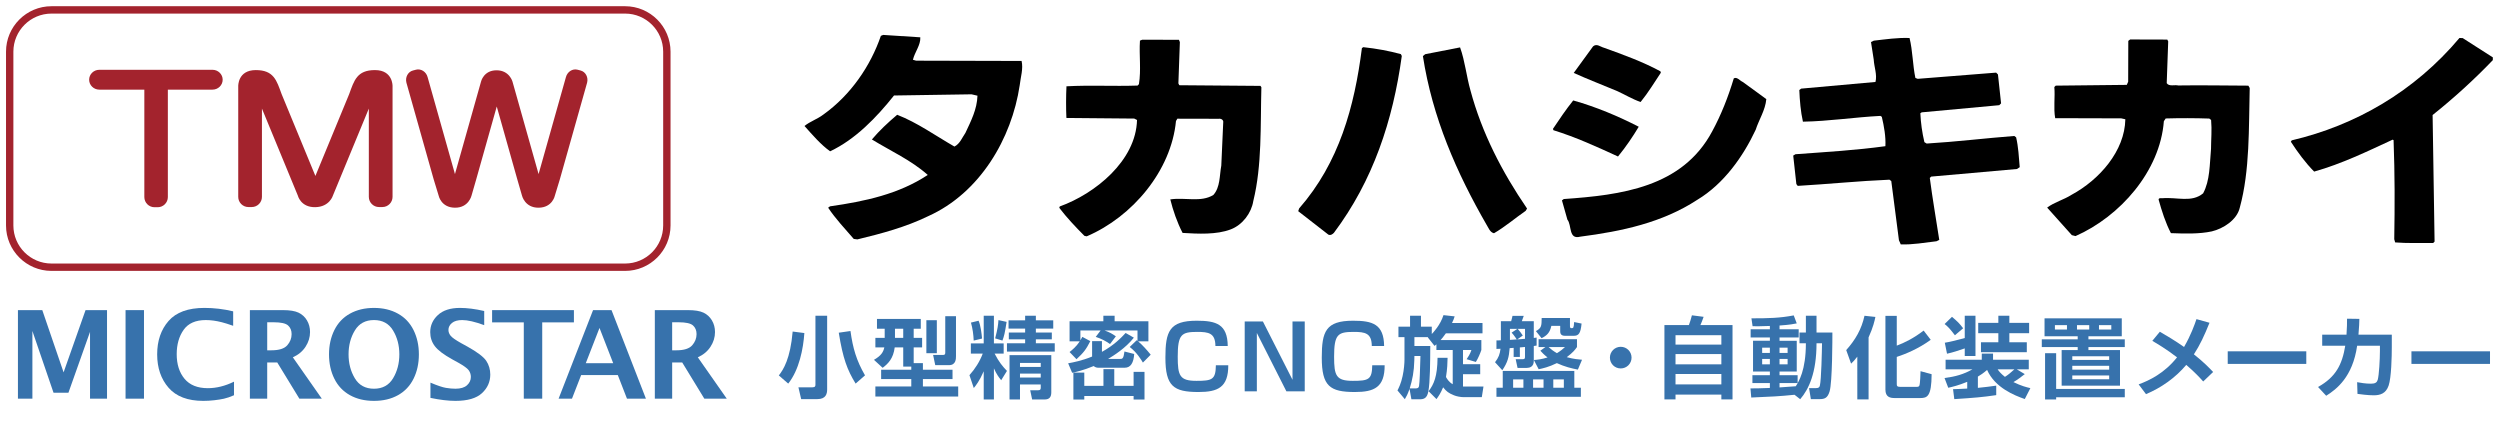 <?xml version="1.0" encoding="utf-8"?>
<!-- Generator: Adobe Illustrator 16.0.0, SVG Export Plug-In . SVG Version: 6.00 Build 0)  -->
<!DOCTYPE svg PUBLIC "-//W3C//DTD SVG 1.1//EN" "http://www.w3.org/Graphics/SVG/1.1/DTD/svg11.dtd">
<svg version="1.1" id="レイヤー_1" xmlns="http://www.w3.org/2000/svg" xmlns:xlink="http://www.w3.org/1999/xlink" x="0px"
	 y="0px" width="850px" height="146.166px" viewBox="0 0 850 146.166" enable-background="new 0 0 850 146.166"
	 xml:space="preserve">
<g id="レイヤー_1_1_" display="none">
	<g display="inline">
		<path fill="#585D65" d="M243.5,105h-223C11.953,105,5,98.047,5,89.5v-68C5,12.953,11.953,6,20.5,6h223
			c8.547,0,15.5,6.953,15.5,15.5v68C259,98.047,252.047,105,243.5,105z M20.5,9C13.607,9,8,14.607,8,21.5v68
			c0,6.894,5.607,12.5,12.5,12.5h223c6.893,0,12.5-5.606,12.5-12.5v-68c0-6.893-5.607-12.5-12.5-12.5H20.5z"/>
	</g>
	<g display="inline">
		<g>
			<g>
				<path fill="#585D65" d="M63.916,37.434V83h-6.305V37.434H39.735v-5.655h42.057v5.655H63.916z"/>
				<path fill="#585D65" d="M63.916,84h-6.305c-0.552,0-1-0.446-1-1V38.434H39.735c-0.552,0-1-0.448-1-1v-5.655c0-0.552,0.448-1,1-1
					h42.057c0.552,0,1,0.448,1,1v5.655c0,0.552-0.448,1-1,1H64.916V83C64.916,83.554,64.468,84,63.916,84z M58.611,82h4.305V37.434
					c0-0.552,0.448-1,1-1h16.875v-3.655H40.735v3.655h16.876c0.552,0,1,0.448,1,1V82z"/>
			</g>
			<g>
				<path fill="#585D65" d="M125.991,83h-7.475l-15.795-45.957c0.065,1.756,0.195,10.726,0.195,12.806V83h-5.98V31.778h9.686
					L122.221,77.8l15.601-46.021h9.75V83h-6.045V49.849c0-2.146,0.13-11.115,0.195-12.806L125.991,83z"/>
				<path fill="#585D65" d="M147.572,84h-6.045c-0.552,0-1-0.446-1-1V49.849c0-1.072,0.031-3.764,0.071-6.434l-13.66,39.909
					c-0.139,0.403-0.519,0.676-0.946,0.676h-7.475c-0.427,0-0.807-0.271-0.946-0.675l-13.727-39.938
					c0.04,2.692,0.072,5.408,0.072,6.462V83c0,0.554-0.448,1-1,1h-5.98c-0.552,0-1-0.446-1-1V31.778c0-0.552,0.448-1,1-1h9.686
					c0.429,0,0.81,0.273,0.947,0.679l14.653,43.228l14.653-43.228c0.138-0.406,0.519-0.679,0.947-0.679h9.75c0.552,0,1,0.448,1,1V83
					C148.572,83.554,148.125,84,147.572,84z M142.527,82h4.045V32.778h-8.034l-15.37,45.343c-0.138,0.403-0.519,0.679-0.947,0.679
					c-0.428,0-0.81-0.271-0.947-0.679l-15.37-45.343h-7.969V82h3.98V49.849c0-2.124-0.129-11.019-0.194-12.769
					c-0.018-0.496,0.329-0.93,0.816-1.02c0.487-0.092,0.967,0.189,1.129,0.658L119.23,82h6.046l15.499-45.281
					c0.161-0.469,0.644-0.75,1.129-0.659c0.488,0.091,0.835,0.525,0.816,1.021c-0.064,1.684-0.194,10.588-0.194,12.767L142.527,82
					L142.527,82z"/>
			</g>
			<g>
				<path fill="#585D65" d="M193.915,37.823L183.969,83h-8.645l-12.286-51.222h6.565l10.075,45.632l9.88-45.632h8.71l9.88,45.632
					l10.075-45.632h6.565L212.505,83h-8.645L193.915,37.823z"/>
				<path fill="#585D65" d="M212.505,84h-8.645c-0.469,0-0.875-0.326-0.977-0.785l-8.969-40.74l-8.969,40.74
					c-0.101,0.459-0.507,0.785-0.977,0.785h-8.645c-0.462,0-0.865-0.315-0.973-0.769L162.064,32.01
					c-0.071-0.298-0.002-0.612,0.188-0.853c0.189-0.241,0.479-0.381,0.785-0.381h6.565c0.469,0,0.875,0.326,0.977,0.784
					l9.089,41.166l8.913-41.162c0.1-0.46,0.507-0.789,0.978-0.789h8.71c0.471,0,0.878,0.328,0.978,0.789l8.913,41.162l9.089-41.166
					c0.101-0.458,0.507-0.784,0.977-0.784h6.565c0.306,0,0.596,0.14,0.785,0.381c0.19,0.24,0.259,0.555,0.188,0.853l-12.286,51.222
					C213.37,83.685,212.968,84,212.505,84z M204.664,82h7.053l11.806-49.222h-4.494l-9.902,44.848
					c-0.101,0.458-0.507,0.784-0.977,0.784c0,0-0.001,0-0.002,0c-0.47-0.001-0.876-0.329-0.976-0.788l-9.709-44.844h-7.097
					l-9.709,44.844c-0.1,0.459-0.505,0.787-0.976,0.788c0,0-0.001,0-0.002,0c-0.469,0-0.875-0.326-0.977-0.784L168.8,32.778h-4.494
					L176.113,82h7.053l9.773-44.392c0.101-0.458,0.507-0.785,0.977-0.785s0.875,0.327,0.977,0.785L204.664,82z"/>
			</g>
		</g>
	</g>
	<path display="inline" fill="#585D65" stroke="#585D65" stroke-miterlimit="10" d="M318.024,47.151
		c4.649,1.875,9.674,4.05,15.599,8.55c4.35-6,6.075-11.925,7.05-15.299h-21.674c-9,11.324-16.799,15.749-20.249,17.7l-7.65-8.701
		c13.875-7.425,20.549-16.574,25.424-29.099l12.824,1.65c-0.9,2.624-1.575,4.35-3.15,7.499h29.324
		c-5.175,32.322-22.049,51.071-53.397,58.423l-6.375-10.725c4.95-0.824,16.5-2.774,29.174-12.523
		c-6.45-5.325-12.674-8.325-14.849-9.375L318.024,47.151z"/>
	<path display="inline" fill="#585D65" stroke="#585D65" stroke-miterlimit="10" d="M433.646,34.402v11.475
		c0,8.1-0.523,25.424-3,32.549c-3,8.476-10.35,8.55-14.475,8.55c-7.35,0-11.324-0.899-13.049-1.274l-0.601-11.773
		c2.775,0.449,6.9,1.199,11.399,1.199c4.726,0,5.55-1.274,6.225-4.574c0.676-3.6,1.5-15,1.5-21.074v-3.825h-16.424
		c-4.575,27.899-21.224,38.324-26.624,41.699l-8.25-9.074c13.199-7.351,19.349-15.675,22.499-32.625h-18.974V34.402h20.324
		c0.45-5.85,0.45-9.825,0.45-12.824l12.674,0.074c-0.149,3.525-0.375,7.425-0.75,12.75H433.646z"/>
	<path display="inline" fill="#585D65" stroke="#585D65" stroke-miterlimit="10" d="M445.583,77.899
		c10.124-12.226,15.374-33.522,15.524-54.297l11.999,1.575c-0.75,24.824-7.124,48.6-17.476,61.197L445.583,77.899z M499.956,23.078
		c0.3,8.85,1.648,35.398,15.824,54.446L505.131,86.3c-14.925-19.573-16.949-52.123-17.397-61.348L499.956,23.078z"/>
	<path display="inline" fill="#585D65" stroke="#585D65" stroke-miterlimit="10" d="M548.681,59.602
		c-6.447-3.601-14.174-6.601-22.124-8.774l4.2-10.049c5.699,1.199,15.299,4.124,22.499,8.1L548.681,59.602z M530.531,73.853
		c24.147-2.103,40.424-7.052,50.396-40.648l11.249,5.399C580.33,74,562.03,83.375,533.831,86.75L530.531,73.853z M555.28,41.527
		c-3.227-1.65-9.374-4.801-22.948-8.25l4.274-9.975c7.197,1.35,16.197,4.049,23.397,7.574L555.28,41.527z"/>
	<path display="inline" fill="#585D65" stroke="#585D65" stroke-miterlimit="10" d="M628.229,21.502l12.372-0.975l1.2,11.699
		l24.074-2.475l0.975,11.25l-23.924,2.475l1.125,11.024l26.398-2.55l0.898,11.323l-26.174,2.552l2.175,21.299l-12.447,0.824
		L632.8,67.023l-26.998,2.625l-1.051-11.323l26.925-2.625l-1.125-10.949l-23.249,2.324l-0.976-11.249l23.1-2.325L628.229,21.502z"/>
	<path display="inline" fill="#585D65" stroke="#585D65" stroke-miterlimit="10" d="M748.387,34.402v11.475
		c0,8.1-0.522,25.424-2.999,32.549c-3,8.476-10.35,8.55-14.475,8.55c-7.35,0-11.325-0.899-13.05-1.274l-0.602-11.773
		c2.774,0.449,6.899,1.199,11.399,1.199c4.725,0,5.55-1.274,6.225-4.574c0.675-3.6,1.5-15,1.5-21.074v-3.825h-16.425
		c-4.574,27.899-21.224,38.324-26.623,41.699l-8.25-9.074c13.199-7.351,19.351-15.675,22.499-32.625h-18.975V34.402h20.324
		c0.448-5.85,0.448-9.825,0.448-12.824l12.677,0.074c-0.15,3.525-0.375,7.425-0.75,12.75H748.387z"/>
	<path display="inline" fill="#585D65" stroke="#585D65" stroke-miterlimit="10" d="M806.674,86.601H794v-30.6
		c-8.85,5.101-15.524,7.95-25.05,11.175l-6.602-10.125c31.801-9.074,49.425-29.623,55.35-36.448l10.8,7.425
		c-2.925,3.15-9.824,10.574-21.824,19.499V86.601L806.674,86.601z"/>
</g>
<g>
	<polyline fill="#3772AC" points="6.097,135.546 6.097,105.442 14.378,105.442 21.619,126.601 29.086,105.442 36.388,105.442 
		36.388,135.546 30.608,135.546 30.608,112.837 23.267,133.519 18.196,133.519 11.014,112.536 11.014,135.546 6.097,135.546 	"/>
	<rect x="42.689" y="105.442" fill="#3772AC" width="6.268" height="30.104"/>
	<path fill="#3772AC" d="M79.562,134.382c-1.317,0.572-2.464,0.965-3.44,1.178c-0.979,0.213-2.088,0.39-3.33,0.527
		c-1.243,0.141-2.467,0.21-3.675,0.21c-5.266,0-9.197-1.483-11.792-4.454c-2.592-2.97-3.889-6.753-3.889-11.35
		c0-4.621,1.292-8.413,3.88-11.369c2.586-2.956,6.648-4.436,12.188-4.436c3.27,0,6.527,0.391,9.773,1.166v4.918
		c-1.562-0.551-2.841-0.949-3.832-1.203c-0.991-0.254-1.931-0.44-2.821-0.563c-0.892-0.121-1.776-0.185-2.661-0.185
		c-3.463,0-5.977,1.111-7.539,3.335c-1.563,2.227-2.344,4.981-2.344,8.265c0,3.446,0.886,6.234,2.66,8.363
		c1.771,2.13,4.411,3.195,7.917,3.195c2.92,0,5.889-0.738,8.904-2.213L79.562,134.382"/>
	<path fill="#3772AC" d="M90.852,119.104h1.438c2.579,0,4.365-0.562,5.363-1.687c0.996-1.127,1.495-2.399,1.495-3.823
		c0-1.232-0.403-2.212-1.207-2.938c-0.803-0.724-2.438-1.087-4.901-1.087h-2.187L90.852,119.104 M84.959,135.546v-30.104h11.275
		c2.307,0,4.064,0.289,5.273,0.863c1.207,0.576,2.16,1.449,2.86,2.621c0.699,1.174,1.047,2.502,1.047,3.977
		c0,1.763-0.508,3.427-1.526,4.99c-1.019,1.57-2.458,2.763-4.32,3.592l9.846,14.061h-7.626l-7.521-12.311h-3.415v12.311H84.959z"/>
	<path fill="#3772AC" d="M127.153,132.166c2.906,0,5.07-1.183,6.492-3.551c1.421-2.368,2.131-5.076,2.131-8.134
		c0-3.063-0.715-5.777-2.142-8.129c-1.425-2.355-3.586-3.531-6.481-3.531c-2.909,0-5.077,1.176-6.503,3.531
		c-1.428,2.352-2.141,5.065-2.141,8.129c0,3.058,0.71,5.766,2.131,8.134C122.06,130.983,124.229,132.166,127.153,132.166
		 M127.153,136.297c-3.137,0-5.862-0.647-8.183-1.944c-2.321-1.293-4.085-3.154-5.292-5.59c-1.208-2.433-1.813-5.189-1.813-8.27
		c0-3.064,0.604-5.816,1.813-8.254c1.207-2.443,2.976-4.311,5.312-5.606c2.333-1.294,5.055-1.94,8.164-1.94
		c3.095,0,5.806,0.646,8.142,1.94c2.333,1.298,4.104,3.163,5.312,5.606c1.207,2.438,1.812,5.189,1.812,8.254
		c0,3.078-0.604,5.837-1.812,8.27c-1.208,2.436-2.968,4.297-5.282,5.59C133.01,135.649,130.287,136.297,127.153,136.297z"/>
	<path fill="#3772AC" d="M146.352,135.281v-5.185c2.356,0.993,4.114,1.59,5.277,1.78c1.164,0.192,2.237,0.288,3.213,0.288
		c1.764,0,3.079-0.393,3.947-1.182c0.867-0.782,1.302-1.727,1.302-2.824c0-0.842-0.245-1.604-0.733-2.281
		c-0.486-0.663-1.678-1.527-3.57-2.587l-2.038-1.12c-2.91-1.613-4.878-3.105-5.907-4.479c-1.043-1.369-1.565-2.957-1.565-4.758
		c0-2.27,0.871-4.209,2.612-5.822c1.74-1.613,4.244-2.422,7.504-2.422c2.436,0,5.183,0.35,8.238,1.051v4.808
		c-3.138-1.153-5.63-1.729-7.476-1.729c-1.527,0-2.69,0.33-3.489,0.988c-0.799,0.659-1.197,1.447-1.197,2.369
		c0,0.705,0.247,1.365,0.742,1.977c0.482,0.611,1.668,1.443,3.562,2.503l2.183,1.2c3.334,1.857,5.461,3.473,6.38,4.843
		c0.906,1.382,1.358,2.934,1.358,4.653c0,2.465-0.942,4.571-2.827,6.32c-1.887,1.747-4.887,2.622-8.999,2.622
		C152.427,136.297,149.589,135.956,146.352,135.281"/>
	<polyline fill="#3772AC" points="178.088,135.546 178.088,109.606 167.315,109.606 167.315,105.442 195.13,105.442 195.13,109.606 
		184.356,109.606 184.356,135.546 178.088,135.546 	"/>
	<path fill="#3772AC" d="M199.162,123.495h9.33l-4.662-11.994L199.162,123.495 M189.923,135.546l11.718-30.104h6.276l11.697,30.104
		h-6.442l-3.121-8.033h-12.454l-3.125,8.033H189.923z"/>
	<path fill="#3772AC" d="M228.534,119.104h1.438c2.577,0,4.366-0.562,5.362-1.687c0.995-1.127,1.496-2.399,1.496-3.823
		c0-1.232-0.403-2.212-1.206-2.938c-0.806-0.724-2.439-1.087-4.903-1.087h-2.187V119.104 M222.641,135.546v-30.104h11.278
		c2.305,0,4.063,0.289,5.271,0.863c1.208,0.576,2.162,1.449,2.859,2.621c0.7,1.174,1.05,2.502,1.05,3.977
		c0,1.763-0.51,3.427-1.529,4.99c-1.019,1.57-2.457,2.763-4.317,3.592l9.844,14.061h-7.629l-7.52-12.311h-3.414v12.311H222.641z"/>
</g>
<g>
	<path d="M645.639,81.681l-2.604-20.122l-0.62-0.464c-10.45,0.442-20.893,1.505-31.192,2.104l-0.463-0.628l-1.063-9.673l0.776-0.463
		c10.293-0.749,20.585-1.355,30.564-2.732c0.165-3.277-0.449-6.708-1.22-9.982l-0.472-0.313c-8.729,0.442-17.617,1.826-26.349,1.961
		c-0.777-3.435-1.078-7.175-1.229-10.764l0.628-0.47l25.266-2.269c0.628-2.497-0.449-4.993-0.6-7.646l-0.921-5.927l0.937-0.464
		c4.058-0.464,8.108-1.07,12.169-0.906c1.076,4.365,1.062,9.202,1.981,13.574l0.784,0.307l26.67-2.111l0.621,0.627l1.063,9.823
		l-0.62,0.621l-26.364,2.432l-0.463,0.308c0.148,3.28,0.605,6.555,1.376,9.828l0.777,0.475c9.985-0.596,19.965-1.823,29.786-2.579
		l0.627,0.471c0.771,3.278,0.923,6.708,1.222,10.139l-0.936,0.621l-29.167,2.583l-0.47,0.462c0.913,7.02,2.146,14.038,3.217,21.058
		l-0.936,0.463c-4.051,0.457-8.109,1.228-12.16,1.058L645.639,81.681"/>
	<path d="M814.045,81.331c0.187-11.542,0.206-21.984-0.229-33.689l-0.313-0.157c-8.738,4.044-17.325,8.224-26.691,10.856
		c-2.952-2.975-5.592-6.562-7.925-10.153l0.314-0.471c21.684-5.096,41.678-16.583,57.006-34.787l1.091,0.007l10.271,6.577
		l-0.008,0.935c-6.404,6.684-13.438,13.06-20.472,18.659l0.67,43.036l-0.47,0.472c-4.366-0.015-8.881,0.129-12.939-0.192
		L814.045,81.331"/>
	<path d="M290.275,81.237c-2.957-3.424-6.224-6.877-8.706-10.619l0.628-0.465c11.852-1.69,23.399-4.152,33.239-10.677
		c-5.606-5.001-12.611-8.14-18.995-12.059c2.5-2.953,5.471-5.756,8.599-8.396c6.851,2.668,12.925,7.048,19.462,10.81
		c1.876-0.927,2.661-3.113,3.752-4.668c1.886-4.052,3.923-7.939,4.087-12.625l-2.019-0.471l-26.36,0.403
		c-5.941,7.464-13.135,14.933-21.723,18.973c-3.11-2.197-6.063-5.638-8.709-8.605c1.876-1.552,4.373-2.322,6.402-3.881
		c9.376-6.684,16.106-16.648,19.562-26.77l0.785-0.314l12.625,0.813c0.15,2.653-1.883,4.986-2.511,7.632l1.084,0.313l35.864,0.093
		c0.617,2.654-0.324,5.464-0.642,8.267c-2.7,18.085-13.507,36.61-31.143,44.52c-7.65,3.717-15.771,5.879-24.038,7.883
		L290.275,81.237"/>
	<path d="M368.712,80.196c-2.96-2.967-6.07-6.256-8.56-9.536l0.164-0.464c12.019-4.337,25.921-15.528,26.271-29.405l-0.935-0.478
		l-23.075-0.207c-0.15-3.282-0.143-7.329,0.021-10.764c8.11-0.442,15.91,0.035,24.173-0.25l0.464-0.47
		c0.798-4.826,0.028-9.822,0.349-14.808l0.788-0.314l12.472,0.036l0.311,0.777l-0.503,14.042l0.307,0.621l27.604,0.225l0.308,0.471
		c-0.351,13.096,0.242,26.509-2.747,38.664c-0.643,4.052-3.609,8.103-7.668,9.649c-4.835,1.854-11.077,1.525-16.376,1.207
		c-1.862-3.596-3.253-7.654-4.18-11.394c4.993-0.77,10.446,1.113,14.658-1.525c2.35-2.647,2.047-6.542,2.682-9.972l0.656-14.662
		c0.157-0.778-0.621-1.402-1.555-1.252l-14.034-0.032l-0.471,0.781c-1.601,16.834-14.739,32.555-30.347,39.215L368.712,80.196"/>
	<path d="M532.918,74.683l-1.854-6.548l0.619-0.464c19.494-1.361,40.244-3.95,50.43-22.95c3.132-5.764,5.493-11.841,7.376-18.075
		c1.092-0.621,2.024,0.785,3.117,1.255l7.938,5.792c-0.321,3.745-2.518,7.005-3.616,10.436
		c-4.236,9.042-10.806,18.378-19.864,23.813c-11.869,7.762-25.6,10.687-39.795,12.526C533.217,81.545,534.473,76.56,532.918,74.683"
		/>
	<path d="M441.396,71.802l0.313-0.936c13.603-15.556,18.803-34.563,21.342-54.52l0.472-0.31c4.521,0.481,8.73,1.266,12.774,2.364
		l0.313,0.628c-3.018,21.983-9.778,42.393-23.075,60.125c-0.47,0.479-1.091,0.949-1.876,0.628L441.396,71.802"/>
	<path d="M696.032,70.582c2.496-1.869,5.62-2.641,8.273-4.337c9.522-5.13,18.124-14.93,18.311-25.69l-1.397-0.313l-22.455-0.064
		c-0.62-3.431,0.016-7.168-0.292-10.596l0.472-0.463l24.166-0.261l0.47-1.091l0.043-13.87l0.628-0.475l12.626,0.036l0.313,0.621
		l-0.506,14.195c0.776,1.24,2.803,0.47,3.895,0.784c8.108-0.128,16.213,0.046,23.859,0.064l0.463,0.785
		c-0.343,13.56,0.087,28.064-3.372,40.683c-0.956,4.208-5.637,7.161-9.537,8.088c-4.365,0.929-9.201,0.757-13.881,0.593
		c-1.861-3.588-3.097-7.497-4.182-11.398c0-0.627,0.786-0.471,1.248-0.471c4.994-0.448,9.98,1.598,13.89-1.669
		c2.347-4.364,2.202-9.814,2.682-15.121c0.014-3.278,0.336-6.395,0.029-9.826l-0.621-0.471c-4.68-0.171-10.137-0.178-14.815-0.036
		l-0.627,0.935c-1.292,16.995-14.894,32.394-30.037,39.056l-1.248-0.313L696.032,70.582"/>
	<path d="M505.47,76.487c-10.249-17.797-18.466-36.538-21.685-57.438l0.786-0.62l11.854-2.312c1.696,4.687,2.154,9.83,3.545,14.666
		c3.858,14.358,10.686,27.635,19.23,40.125l-0.473,0.777c-3.587,2.489-7.025,5.442-10.77,7.618
		C506.554,78.983,506.091,77.422,505.47,76.487"/>
	<path d="M528.16,44.271l-0.149-0.47c2.188-3.264,4.388-6.541,6.883-9.651c7.797,2.204,15.271,5.339,22.276,8.944
		c-2.041,3.424-4.387,6.859-7.049,10.119C542.961,49.925,535.799,46.629,528.16,44.271"/>
</g>
<path d="M549.716,30.912c-4.83-2.04-9.813-3.919-14.645-6.12l6.569-9.023c1.255-1.087,2.496,0.161,3.744,0.479
	c6.54,2.357,13.081,4.708,19.159,7.999l0.149,0.471c-2.19,3.264-4.224,6.691-6.884,9.961
	C555.008,33.733,552.519,32.17,549.716,30.912"/>
<path fill="#A3232D" d="M212.538,92.104H17.504c-8.524,0-15.457-6.931-15.457-15.447V17.566c0-8.521,6.933-15.45,15.457-15.45
	h195.034c8.517,0,15.446,6.929,15.446,15.45v59.091C227.984,85.175,221.054,92.104,212.538,92.104z M17.504,4.62
	c-7.142,0-12.954,5.81-12.954,12.946v59.091c0,7.139,5.812,12.943,12.954,12.943h195.034c7.136,0,12.942-5.806,12.942-12.943V17.566
	c0-7.136-5.806-12.946-12.942-12.946H17.504z"/>
<g>
	<path fill="#A3232D" d="M72.255,23.729H33.759c-1.9,0-3.452,1.516-3.452,3.374s1.552,3.374,3.452,3.374h15.314v36.531
		c0,1.897,1.555,3.451,3.452,3.451h1.092c1.905,0,3.452-1.554,3.452-3.451V30.477h15.186c1.897,0,3.453-1.516,3.453-3.374
		S74.153,23.729,72.255,23.729"/>
	<path fill="#A3232D" d="M113.191,66.494l12.211-29.573v30.016c0,1.904,1.558,3.46,3.459,3.46h1.151c1.901,0,3.456-1.556,3.456-3.46
		V29.3c0,0,0.182-5.471-5.977-5.471c-6.152,0-7.08,3.556-8.773,8.167l-11.484,27.829L95.751,31.996
		c-1.698-4.611-2.625-8.167-8.777-8.167C80.815,23.829,81,29.3,81,29.3v37.637c0,1.904,1.555,3.46,3.452,3.46h1.152
		c1.901,0,3.456-1.556,3.456-3.46V36.921l12.19,29.545c0,0,0.959,4.059,5.927,3.973C112.072,70.353,113.191,66.494,113.191,66.494"
		/>
	<path fill="#A3232D" d="M174.248,27.752l8.87,31.431l9.294-32.957c0.482-1.84,2.268-2.978,3.966-2.525l1.031,0.271
		c1.698,0.446,2.689,2.315,2.204,4.151l-9.266,32.851l-1.69,5.535c0,0-0.806,4.065-5.521,4.109
		c-4.708,0.049-5.664-4.132-5.664-4.132l-1.591-5.513l-6.983-24.766l-6.982,24.766l-1.591,5.513c0,0-0.952,4.181-5.66,4.132
		c-4.715-0.044-5.524-4.109-5.524-4.109l-1.69-5.535l-9.266-32.851c-0.478-1.836,0.511-3.706,2.208-4.151l1.031-0.271
		c1.698-0.453,3.481,0.685,3.966,2.525l9.298,32.957l8.863-31.431c0,0,0.867-3.852,5.274-3.852
		C173.225,23.9,174.248,27.752,174.248,27.752"/>
</g>
<g>
	<path fill="#3772AC" d="M273.482,113.235c-0.361,5.309-1.749,12.515-5.487,17.188l-3.196-2.774
		c1.538-1.959,3.92-5.668,4.704-14.924L273.482,113.235z M281.231,107.358v25.055c0,1.417-0.392,3.286-3.316,3.286h-5.517
		l-0.935-4.011h4.733c0.964,0,1.055-0.422,1.055-0.904v-23.426H281.231z M290.91,130.424c-2.834-4.646-4.312-8.473-5.728-17.307
		l3.979-0.573c0.814,5.818,1.99,9.979,4.945,15.076L290.91,130.424z"/>
	<path fill="#3772AC" d="M309.839,124.635h-2.743v-6.513h-2.895c-0.482,3.798-2.231,5.518-4.1,6.934l-2.955-2.713
		c2.503-1.447,3.167-2.652,3.527-4.221h-3.045v-3.256h3.166v-3.105h-2.623v-3.316h14.894v3.316h-2.412v3.105h2.865v3.256h-2.865
		v5.336h3.135v2.261h10.071v3.167h-10.071v2.502h12v3.438h-28.16v-3.438h12.21v-2.502h-10.25v-3.167h10.25L309.839,124.635
		L309.839,124.635z M304.292,111.761v3.105h2.804v-3.105H304.292z M314.965,108.866h3.557v11.215h-3.557V108.866z M321.387,107.51
		h3.648v13.537c0,0.935,0,3.104-2.381,3.104h-4.673l-0.724-3.467h3.437c0.664,0,0.694-0.453,0.694-0.846L321.387,107.51
		L321.387,107.51z"/>
	<path fill="#3772AC" d="M334.465,126.231c-1.447,3.348-2.683,4.854-3.377,5.699l-1.477-4.373c1.929-2.172,3.467-4.552,4.522-7.326
		h-4.041v-3.467h4.372v-9.406h3.467v9.406h3.317v3.467h-3.076c1.447,2.834,2.774,4.402,4.191,5.879l-1.96,3.166
		c-0.784-0.965-1.598-2.051-2.472-4.039v10.582h-3.467L334.465,126.231L334.465,126.231z M332.716,109.046
		c0.693,1.568,1.055,4.434,1.176,6.061l-2.834,0.692c-0.09-2.079-0.362-4.099-0.935-6.118L332.716,109.046z M342.244,109.438
		c-0.603,3.92-0.844,4.824-1.417,6.359l-2.472-0.752c0.844-3.258,1.024-4.613,1.115-6.212L342.244,109.438z M348.545,107.358h3.649
		v1.566h5.909v2.805h-5.909v1.326h5.426v2.322h-5.426v1.326h6.421v2.833h-16.251v-2.833h6.181v-1.326h-5.548v-2.322h5.548v-1.326
		h-5.638v-2.805h5.638V107.358L348.545,107.358z M357.439,120.745v12.691c0,1.508-0.633,2.383-2.231,2.383h-4.281l-0.663-3.137
		h2.654c0.542,0,0.934-0.119,0.934-0.783v-1.176h-7.055v5.096h-3.558v-15.074H357.439z M346.796,123.397v1.356h7.055v-1.356H346.796
		z M346.796,127.017v1.356h7.055v-1.356H346.796z"/>
	<path fill="#3772AC" d="M363.173,123.519c1.688-0.302,4.704-0.875,8.14-2.291v-5.246h3.347v3.647
		c4.13-2.261,6.603-4.854,8.05-6.421l2.804,1.598c-2.834,3.588-6.904,6.12-8.773,7.235h3.949c0.935,0,1.296,0,1.628-2.532
		l3.316,0.844c-0.21,2.985-1.175,4.674-3.226,4.674h-8.924c-0.241,0-1.025,0-1.628-0.571c-3.648,1.507-6.06,2.021-7.326,2.29
		L363.173,123.519z M374.208,112.362h-6.874v3.348c0.242-0.393,0.361-0.572,0.663-1.176l2.714,1.447
		c-1.478,2.895-2.322,3.949-4.704,6.149l-2.351-2.442c0.904-0.724,2.291-1.838,3.467-3.646h-3.467v-6.814h11.487v-1.869h3.829v1.869
		h11.487v6.814h-3.527c1.417,1.145,3.075,3.016,4.311,4.552l-2.653,2.685c-0.512-0.875-2.081-3.497-4.493-5.307l2.382-2.291
		l0.271,0.211v-3.527h-11.185c1.748,0.633,2.563,1.085,3.829,1.988l-1.99,2.625c-1.477-1.057-2.804-1.75-4.854-2.442
		L374.208,112.362z M389.132,126.442v9.406h-3.708v-1.205H368.66v1.205h-3.708v-9.164h3.708v4.521h6.512v-5.698h3.679v5.698h6.573
		v-4.766h3.708V126.442z"/>
	<path fill="#3772AC" d="M413.242,117.64c-0.03-4.371-2.261-4.795-6.151-4.795c-5.396,0-6.663,0.814-6.663,8.442
		c0,6.453,0.664,8.2,6.362,8.2c5.366,0,6.542-0.42,6.603-5.307h4.22c0.031,7.537-3.558,9.105-10.13,9.105
		c-8.502,0-11.246-1.989-11.246-11.699c0-8.863,1.326-12.542,10.643-12.542c6.603,0,10.462,1.146,10.552,8.595H413.242
		L413.242,117.64z"/>
	<path fill="#3772AC" d="M429.38,109.289l10.069,19.838v-19.838h4.162v23.757h-6.241l-10.041-19.838v19.838h-4.13v-23.757H429.38z"
		/>
	<path fill="#3772AC" d="M466.409,117.64c-0.03-4.371-2.261-4.795-6.15-4.795c-5.396,0-6.664,0.814-6.664,8.442
		c0,6.453,0.664,8.2,6.362,8.2c5.367,0,6.542-0.42,6.604-5.307h4.221c0.029,7.537-3.56,9.105-10.131,9.105
		c-8.503,0-11.246-1.989-11.246-11.699c0-8.863,1.326-12.542,10.644-12.542c6.604,0,10.461,1.146,10.552,8.595H466.409
		L466.409,117.64z"/>
	<path fill="#3772AC" d="M492.178,121.649c-0.03,1.598-0.091,3.889-0.544,6.541c0.212,0.363,0.937,1.721,2.292,2.443v-11.638h-5.547
		v-1.931c-0.183,0.15-0.302,0.271-0.634,0.543l-2.292-2.896l0.121-0.091H480.9v3.016h5.396c-0.03,5.367-0.062,12.331-0.664,15.467
		c-0.451,2.353-1.537,2.653-2.983,2.653h-2.773l-0.633-3.528c-0.635,1.84-1.086,2.625-1.6,3.498l-2.502-2.983
		c0.452-0.874,1.206-2.353,1.748-4.886c0.482-2.142,0.635-4.492,0.635-5.486v-7.749h-2.051v-3.56h3.949v-3.707h3.707v3.707h3.679
		v2.504c0.482-0.512,2.865-2.955,3.98-6.422l3.799,0.422c-0.24,0.725-0.452,1.356-0.904,2.262h10.372v3.498h-12.451
		c-0.875,1.236-1.418,1.869-1.811,2.291h13.869v3.378c-0.301,0.964-1.176,3.014-1.869,4.069l-3.136-0.936
		c0.362-0.544,1.235-1.809,1.628-3.135h-2.864v4.822h5.851v3.406h-5.851v4.191h6.965l-0.571,3.618h-6.213
		c-0.935,0-2.41-0.271-3.255-0.634c-1.84-0.754-2.563-1.297-3.68-2.713c-0.843,2.021-1.566,3.045-2.261,4.01l-2.685-2.685
		c1.81-2.352,2.985-5.004,3.046-11.366h3.409V121.649z M481.353,132.051c0.573,0,0.995-0.151,1.115-0.753
		c0.242-1.418,0.332-5.307,0.482-10.251h-2.05l-0.03,1.446c-0.091,3.859-0.662,6.663-1.566,9.558H481.353z"/>
	<path fill="#3772AC" d="M516.754,121.349h-2.111v-3.074l-1.355,0.09c-0.241,3.074-0.692,4.854-2.503,7.507l-2.473-2.714
		c1.236-1.598,1.63-2.743,1.869-4.582c-0.873,0.029-0.964,0.06-1.387,0.06v-2.895c1.085,0,1.206,0,1.507-0.029v-6.512h3.498
		c0.271-0.905,0.362-1.479,0.452-1.812h3.829c-0.394,1.115-0.421,1.176-0.663,1.812h4.07v5.696c0.149,0,0.845-0.09,0.965-0.121
		v2.716c-0.542,0.089-0.693,0.089-0.965,0.149v5.096c0,1.99-1.447,2.352-2.381,2.352h-3.138l-0.633-2.954h2.322
		c0.752,0,0.844-0.241,0.844-0.845v-3.316c-0.271,0.03-1.508,0.121-1.749,0.151L516.754,121.349L516.754,121.349z M537.497,131.84
		v3.076h-28.703v-3.076h2.141v-5.729h24.332v5.729H537.497z M513.377,115.56c0.754-0.029,1.568-0.091,2.321-0.151
		c-0.03-0.028-0.874-1.386-1.748-2.32l1.96-1.267h-2.533V115.56z M514.463,129.005v2.835h3.497v-2.835H514.463z M518.503,111.819
		h-2.473c0.663,0.756,1.236,1.509,1.719,2.263l-1.9,1.325c0.272-0.028,0.514-0.028,2.654-0.211V111.819L518.503,111.819z
		 M521.246,129.005v2.835h3.558v-2.835H521.246z M525.437,118.001h-2.319v-2.684h13.055v2.684c-0.694,0.965-1.327,1.811-3.467,3.438
		c2.44,0.662,3.919,0.754,5.185,0.875l-1.417,3.347c-2.08-0.392-4.462-0.966-7.145-2.201c-2.775,1.356-4.854,1.81-6.181,2.08
		l-1.63-3.136c1.177-0.09,2.654-0.24,4.644-0.875c-1.236-0.965-1.869-1.657-2.442-2.291L525.437,118.001z M533.788,108.11v2.744
		c0,0.211,0,0.725,0.453,0.725c0.692,0,0.844,0,0.966-2.08l2.531,0.512c-0.332,3.438-1.024,4.161-2.685,4.161h-2.984
		c-1.508,0-1.599-0.995-1.599-1.537v-1.839h-3.014c-0.483,2.291-1.508,3.286-3.317,4.189l-1.93-2.41
		c1.9-1.026,1.93-1.75,1.961-4.465H533.788L533.788,108.11z M526.523,118.001c0.782,0.725,1.597,1.355,2.833,2.08
		c1.325-0.813,2.08-1.477,2.743-2.08H526.523z M528.12,129.005v2.835h3.588v-2.835H528.12z"/>
	<path fill="#3772AC" d="M554.729,121.588c0,2.052-1.658,3.681-3.68,3.681c-2.05,0-3.678-1.629-3.678-3.681
		c0-2.05,1.659-3.678,3.678-3.678C553.071,117.91,554.729,119.538,554.729,121.588z"/>
	<path fill="#3772AC" d="M585.263,135.79v-1.629h-15.588v1.629h-3.77v-25.266h8.321c0.452-1.235,0.634-1.84,1.024-3.317l3.981,0.513
		c-0.304,0.874-0.756,2.11-1.087,2.805h10.913v25.267L585.263,135.79L585.263,135.79z M569.675,113.96v3.197h15.588v-3.197H569.675z
		 M569.675,120.384v3.496h15.588v-3.496H569.675z M569.675,127.166v3.528h15.588v-3.528H569.675z"/>
	<path fill="#3772AC" d="M610.139,134.222c-5.308,0.545-7.839,0.635-14.713,0.937l-0.271-3.106c1.628,0,3.016,0,6.603-0.15v-1.657
		h-5.938v-2.685h5.938v-1.235h-5.728V115.86h5.728v-1.115h-6.541v-2.805h6.541v-1.115c-3.044,0.121-4.702,0.121-5.878,0.091
		l-0.393-2.683c5.879,0,9.618-0.092,14.383-0.996l1.023,2.713c-0.904,0.183-2.261,0.482-5.85,0.724v1.267h6.512v2.806h-6.512v1.114
		h5.85v10.463h-5.85v1.234h6.151v2.686h-6.151v1.477c0.784-0.06,4.644-0.301,5.519-0.392c1.024-1.627,3.438-5.366,3.438-14.622
		h-2.171v-3.648h2.171v-5.697h3.617v5.697h5.396c0,1.778,0,17.096-0.966,20.08c-0.692,2.231-1.719,2.563-3.407,2.563h-2.953
		l-0.604-3.737h2.321c1.056,0,1.234-0.395,1.355-0.876c0.483-1.989,0.694-11.758,0.725-14.381h-1.869
		c0,10.01-2.593,15.587-5.548,19.024L610.139,134.222z M599.134,118.212v1.779h2.622v-1.779H599.134z M599.134,122.041v1.839h2.622
		v-1.839H599.134z M605.043,118.212v1.779h2.743v-1.779H605.043z M605.043,122.041v1.839h2.743v-1.839H605.043z"/>
	<path fill="#3772AC" d="M631.483,121.258c-0.846,1.146-1.388,1.688-2.11,2.382l-1.659-4.613c3.136-3.496,5.217-7.114,6.211-11.668
		l3.709,0.394c-0.271,1.295-0.724,3.437-2.32,6.964v21.075h-3.829L631.483,121.258L631.483,121.258z M644.901,107.388v10.131
		c2.592-0.965,5.789-2.531,9.135-5.125l2.412,3.137c-4.191,3.074-8.685,4.884-11.547,5.818v9.075c0,0.692,0,1.115,1.175,1.115h5.547
		c0.724,0,0.875-0.212,0.966-0.453c0.271-0.634,0.362-4.01,0.393-4.884l3.769,1.023c-0.029,7.6-1.508,8.111-3.859,8.111h-8.684
		c-1.566,0-3.165-0.332-3.165-2.863v-25.086H644.901L644.901,107.388z"/>
	<path fill="#3772AC" d="M664.035,132.322c1.598-0.06,3.045-0.091,4.823-0.212v-2.291c-2.984,1.236-5.124,1.72-6.452,2.021
		l-1.267-3.315c3.559-0.452,6.481-1.235,9.497-2.955H661.5v-3.256h12.302v-2.08h3.83v2.08h12.15v3.256h-4.071l2.715,1.629
		c-1.357,1.056-2.292,1.779-3.857,2.714c2.682,1.325,4.581,1.778,5.758,2.051l-1.899,3.707c-3.558-1.235-10.131-3.858-12.813-9.89
		c-1.297,1.115-2.263,1.75-3.136,2.262v3.83c2.05-0.182,4.068-0.453,6.239-0.755v3.227c-4.702,0.693-7.326,0.905-14.26,1.356
		L664.035,132.322z M663.672,107.72c2.171,1.87,2.354,2.051,3.8,3.891l-2.804,2.382c-1.657-2.171-2.262-2.834-3.498-3.829
		L663.672,107.72z M668.014,118.454c-2.08,0.723-3.979,1.355-6.028,1.809l-0.753-3.738c1.747-0.241,4.793-1.056,6.781-1.599v-7.567
		h3.649v13.688h-3.649V118.454z M679.44,107.358h3.739v2.412h6.724v3.527h-6.724v3.074h5.938v3.376h-15.587v-3.376h5.908v-3.074
		h-6.844v-3.527h6.844L679.44,107.358L679.44,107.358z M679.2,125.569c0.392,0.604,1.055,1.447,2.474,2.563
		c1.115-0.693,1.929-1.388,3.225-2.563H679.2z"/>
	<path fill="#3772AC" d="M721.403,108.233v6.09h-11.337v1.056h12.36v2.622h-12.36v1.023H720.8v12.092h-19.839v-12.092h5.457v-1.023
		h-12.21v-2.622h12.21v-1.056h-11.275v-6.09H721.403L721.403,108.233z M699.091,120.081v12.15h23.337v2.834h-23.337v0.754h-3.768
		v-15.738H699.091z M698.67,110.554v1.479h4.1v-1.479H698.67z M704.579,121.138v1.235h12.542v-1.235H704.579z M704.579,124.362
		v1.328h12.542v-1.328H704.579z M704.579,127.649v1.295h12.542v-1.295H704.579L704.579,127.649z M706.178,110.554v1.479h4.159
		v-1.479H706.178z M713.654,110.554v1.479h4.19v-1.479H713.654z"/>
	<path fill="#3772AC" d="M749.089,129.7c-1.056-1.178-2.683-2.985-5.759-5.639c-3.679,4.371-8.413,7.717-13.688,9.948l-2.502-3.315
		c3.647-1.357,8.713-3.738,13.056-9.195c-3.588-2.773-6.754-4.645-8.413-5.607l2.563-3.105c2.321,1.357,5.245,3.074,8.23,5.186
		c2.352-4.07,3.558-7.537,4.222-9.468l4.432,1.237c-1.748,4.371-3.286,7.628-5.307,10.732c3.438,2.715,5.366,4.764,6.542,6
		L749.089,129.7z"/>
	<path fill="#3772AC" d="M784.139,119.448v4.281h-26.712v-4.281H784.139z"/>
	<path fill="#3772AC" d="M813.212,113.78v4.251c0,3.136-0.148,10.372-1.084,13.085c-0.936,2.714-2.895,3.285-5.064,3.285
		c-2.021,0-4.613-0.359-5.519-0.48l-0.12-3.98c1.175,0.211,2.772,0.513,4.702,0.513c1.447,0,2.021-0.421,2.292-1.296
		c0.452-1.6,0.754-6.904,0.754-9.858v-1.748h-7.748c-1.509,10.642-7.056,14.833-10.521,17.005l-2.774-2.986
		c5.97-3.314,8.2-7.536,9.256-14.019h-7.839v-3.771h8.262c0.181-2.352,0.181-4.161,0.181-5.426l4.19,0.06
		c-0.028,1.509-0.061,2.503-0.302,5.366H813.212L813.212,113.78z"/>
	<path fill="#3772AC" d="M846.603,119.448v4.281h-26.712v-4.281H846.603z"/>
</g>
</svg>
